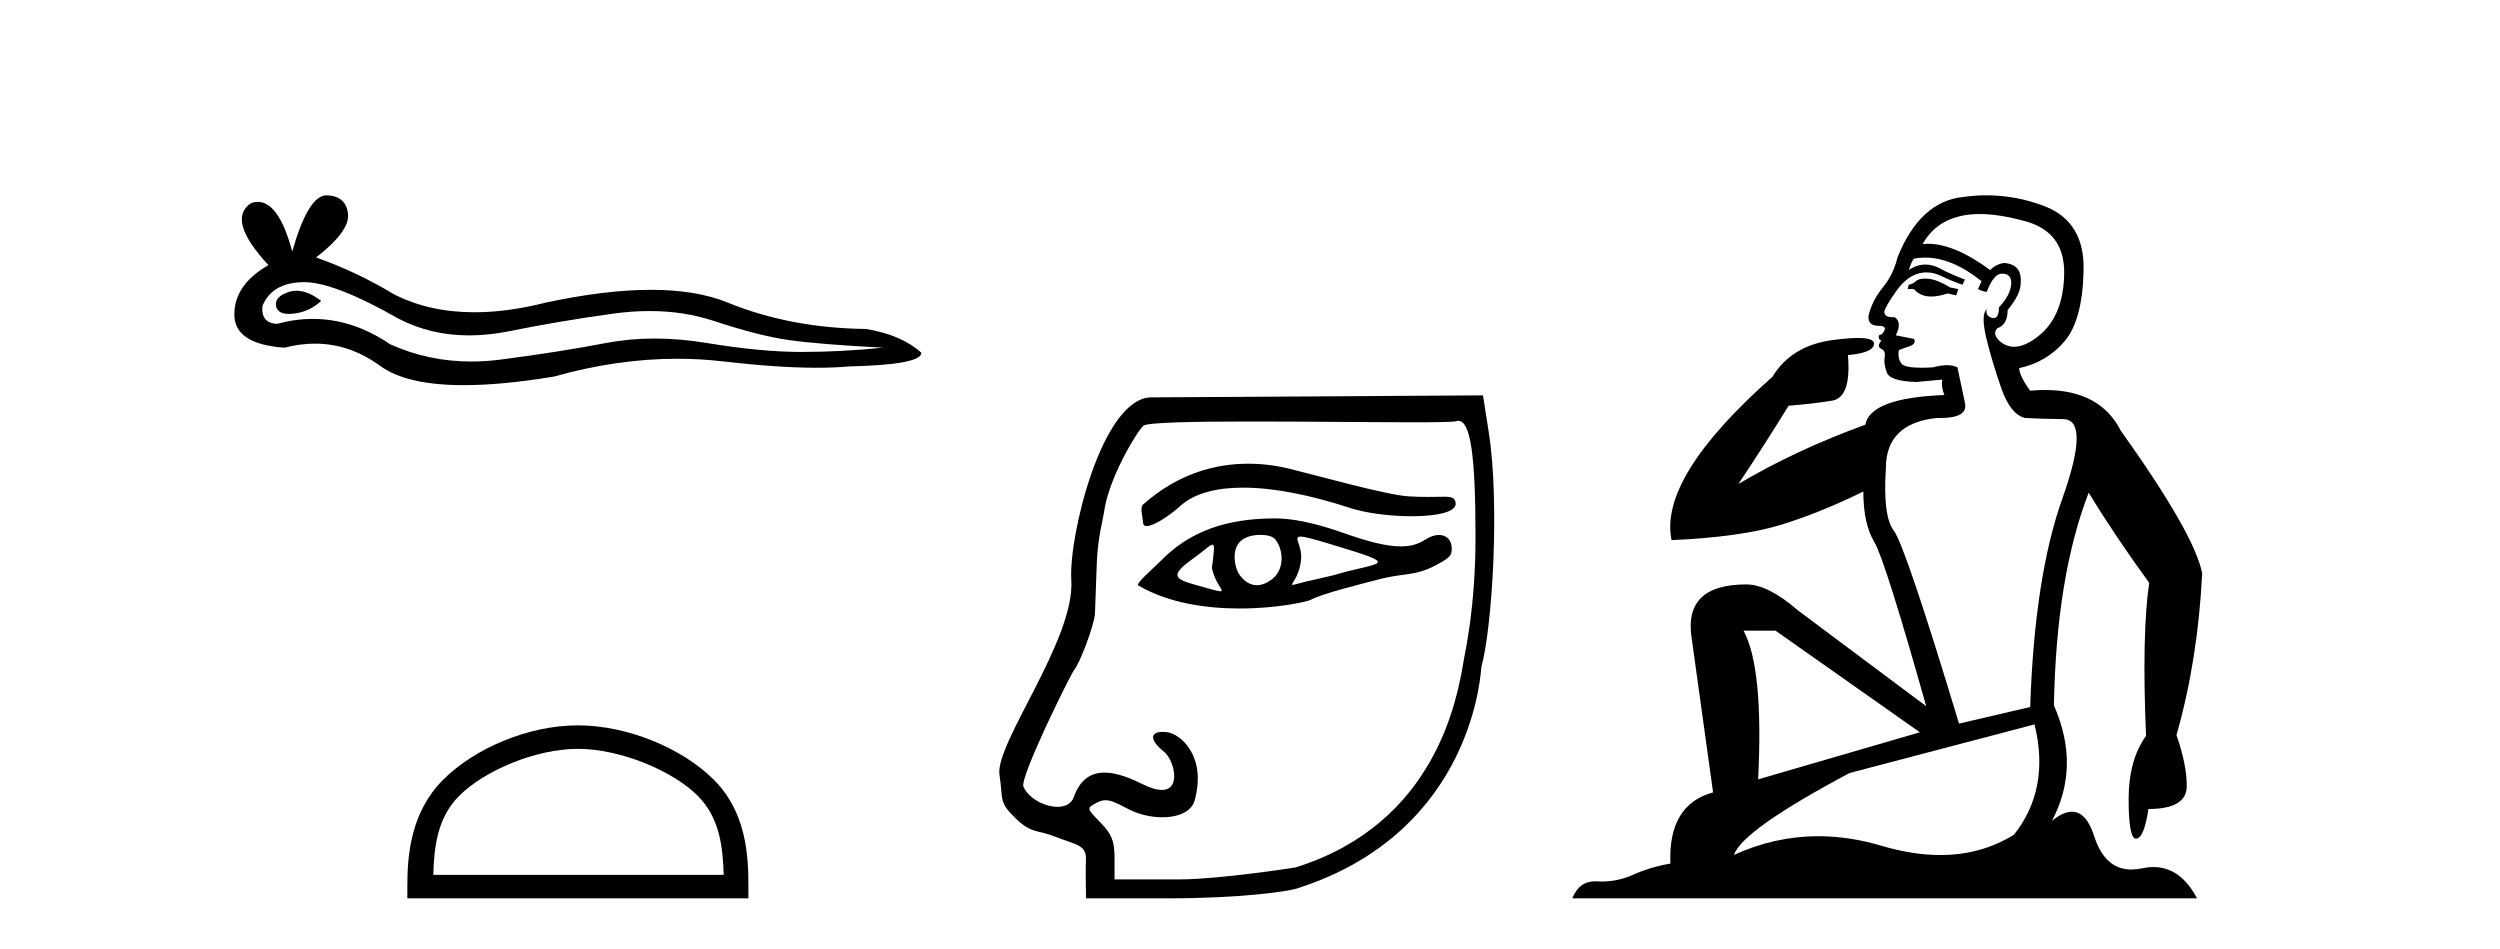 <?xml version='1.0' encoding='UTF-8' standalone='yes'?><svg xmlns='http://www.w3.org/2000/svg' xmlns:xlink='http://www.w3.org/1999/xlink' width='108.0' height='41.0' ><path d='M 12.807 12.56 Q 12.638 12.56 12.478 12.612 Q 11.853 12.814 11.926 13.218 Q 11.988 13.561 12.485 13.561 Q 12.576 13.561 12.68 13.549 Q 13.361 13.476 13.875 12.998 Q 13.301 12.56 12.807 12.56 ZM 13.126 12.188 Q 14.453 12.188 17.222 13.77 Q 18.611 14.489 20.268 14.489 Q 21.068 14.489 21.93 14.322 Q 24.1 13.88 26.49 13.549 Q 27.302 13.437 28.063 13.437 Q 29.543 13.437 30.83 13.862 Q 32.779 14.506 34.066 14.689 Q 35.353 14.873 38.148 15.02 Q 36.346 15.204 34.618 15.204 Q 32.889 15.204 30.536 14.818 Q 29.359 14.625 28.269 14.625 Q 27.18 14.625 26.177 14.818 Q 24.173 15.204 21.617 15.535 Q 20.978 15.618 20.361 15.618 Q 18.509 15.618 16.854 14.873 Q 15.247 13.777 13.517 13.777 Q 12.752 13.777 11.963 13.991 Q 11.264 13.954 11.338 13.218 Q 11.742 12.225 13.066 12.189 Q 13.096 12.188 13.126 12.188 ZM 14.109 8.437 Q 13.314 8.437 12.625 10.865 Q 12.049 8.721 11.139 8.721 Q 11.003 8.721 10.86 8.768 Q 9.756 9.467 11.595 11.453 Q 10.124 12.299 10.124 13.586 Q 10.124 14.873 12.294 15.02 Q 12.965 14.845 13.605 14.845 Q 15.104 14.845 16.431 15.811 Q 17.568 16.639 20.035 16.639 Q 21.68 16.639 23.916 16.271 Q 26.662 15.498 29.254 15.498 Q 30.237 15.498 31.198 15.609 Q 33.6 15.887 35.289 15.887 Q 36.057 15.887 36.677 15.83 Q 39.803 15.756 39.803 15.241 Q 38.958 14.469 37.413 14.211 Q 34.14 14.175 31.437 13.071 Q 30.085 12.52 28.122 12.52 Q 26.159 12.52 23.585 13.071 Q 21.925 13.49 20.493 13.49 Q 18.532 13.49 17.002 12.704 Q 15.42 11.747 13.655 11.122 Q 15.126 9.982 15.034 9.228 Q 14.942 8.474 14.133 8.437 Q 14.121 8.437 14.109 8.437 Z' style='fill:#000000;stroke:none' /><path d='M 24.964 32.35 C 26.776 32.35 29.044 33.281 30.142 34.378 C 31.102 35.339 31.228 36.612 31.263 37.795 L 18.718 37.795 C 18.753 36.612 18.879 35.339 19.839 34.378 C 20.937 33.281 23.152 32.35 24.964 32.35 ZM 24.964 31.335 C 22.814 31.335 20.501 32.329 19.145 33.684 C 17.754 35.075 17.597 36.906 17.597 38.275 L 17.597 38.809 L 32.331 38.809 L 32.331 38.275 C 32.331 36.906 32.227 35.075 30.836 33.684 C 29.48 32.329 27.114 31.335 24.964 31.335 Z' style='fill:#000000;stroke:none' /><path d='M 53.922 20.032 C 52.488 20.032 50.877 20.466 49.383 21.793 C 49.228 21.931 49.379 22.387 49.379 22.565 C 49.379 22.677 49.439 22.725 49.539 22.725 C 49.847 22.725 50.529 22.273 50.99 21.857 C 51.597 21.309 52.543 21.066 53.697 21.066 C 55.026 21.066 56.632 21.389 58.313 21.941 C 59.022 22.173 60.068 22.302 60.981 22.302 C 62.052 22.302 62.94 22.125 62.884 21.728 C 62.851 21.496 62.728 21.459 62.364 21.459 C 62.198 21.459 61.982 21.467 61.701 21.467 C 61.464 21.467 61.181 21.461 60.843 21.442 C 59.884 21.385 56.679 20.485 55.703 20.249 C 55.161 20.117 54.559 20.032 53.922 20.032 ZM 56.184 23.181 C 56.354 23.181 56.712 23.276 57.409 23.486 C 60.689 24.477 59.685 24.229 57.559 24.862 C 57.423 24.902 56.579 25.083 56.436 25.119 C 56.074 25.209 55.903 25.266 55.843 25.266 C 55.709 25.266 56.121 24.987 56.205 24.179 C 56.269 23.571 55.84 23.181 56.184 23.181 ZM 54.457 23.106 C 54.724 23.106 54.98 23.164 55.091 23.3 C 55.446 23.736 55.501 24.576 54.981 24.998 C 54.754 25.181 54.522 25.28 54.297 25.28 C 54.022 25.28 53.759 25.132 53.534 24.812 C 53.352 24.552 53.081 23.535 53.848 23.213 C 54.008 23.146 54.237 23.106 54.457 23.106 ZM 52.379 23.531 C 52.49 23.531 52.443 23.808 52.355 24.532 C 52.486 25.218 52.933 25.543 52.718 25.543 C 52.607 25.543 52.323 25.457 51.731 25.291 C 50.759 25.019 50.489 24.889 51.524 24.144 C 52.021 23.785 52.272 23.531 52.379 23.531 ZM 55.119 22.395 C 53.58 22.395 51.716 22.661 50.241 24.137 C 49.795 24.584 49.043 25.214 49.174 25.291 C 50.492 26.065 52.138 26.287 53.55 26.287 C 55.164 26.287 56.472 25.997 56.634 25.908 C 57.106 25.65 58.653 25.267 59.638 25.01 C 60.601 24.759 61.13 24.894 62.012 24.426 C 62.638 24.094 62.716 24.009 62.716 23.7 C 62.716 23.323 62.484 23.111 62.161 23.111 C 61.982 23.111 61.776 23.176 61.566 23.314 C 61.272 23.506 60.94 23.605 60.514 23.605 C 59.916 23.605 59.13 23.411 57.997 23.01 C 56.864 22.61 55.859 22.395 55.119 22.395 ZM 62.997 18.18 C 63.526 18.18 63.742 19.657 63.742 23.188 C 63.742 26.233 63.298 28.13 63.24 28.485 C 62.96 30.187 62.033 35.575 55.978 37.469 C 55.888 37.497 52.576 37.989 51.005 37.989 L 48.148 37.989 L 48.148 37.072 C 48.148 36.334 48.03 36.036 47.542 35.536 C 46.938 34.919 46.937 34.914 47.373 34.681 C 47.509 34.609 47.626 34.57 47.758 34.57 C 47.975 34.57 48.23 34.675 48.664 34.912 C 49.146 35.176 49.707 35.307 50.211 35.307 C 50.895 35.307 51.474 35.065 51.607 34.585 C 52.137 32.675 51.005 31.693 50.401 31.628 C 50.338 31.621 50.279 31.618 50.226 31.618 C 49.663 31.618 49.674 31.991 50.283 32.47 C 50.708 32.805 51.058 34.125 50.189 34.125 C 49.986 34.125 49.716 34.053 49.365 33.879 C 48.826 33.612 48.238 33.376 47.713 33.376 C 47.154 33.376 46.667 33.645 46.389 34.432 C 46.284 34.729 46.007 34.855 45.682 34.855 C 45.132 34.855 44.443 34.495 44.214 33.991 C 44.034 33.597 46.253 29.13 46.391 28.961 C 46.672 28.617 47.28 26.974 47.303 26.498 C 47.311 26.329 47.347 25.347 47.382 24.315 C 47.418 23.248 47.665 22.36 47.692 22.142 C 47.874 20.682 49.13 18.613 49.396 18.391 C 49.572 18.245 51.634 18.209 54.097 18.209 C 56.496 18.209 59.275 18.243 61.061 18.243 C 62.086 18.243 62.784 18.232 62.895 18.197 C 62.931 18.186 62.964 18.18 62.997 18.18 ZM 64.065 17.08 L 49.738 17.166 C 47.609 17.179 46.159 23.177 46.28 25.055 C 46.448 27.635 42.97 32.129 43.178 33.475 C 43.347 34.564 43.125 34.631 43.895 35.373 C 44.566 36.018 44.836 35.847 45.575 36.142 C 46.484 36.504 46.971 36.475 46.91 37.208 C 46.889 37.468 46.917 38.809 46.917 38.809 L 50.389 38.809 C 53.665 38.809 55.645 38.504 56.01 38.388 C 63.735 35.938 63.973 28.893 63.995 28.812 C 64.467 27.11 64.797 21.736 64.313 18.662 L 64.065 17.08 Z' style='fill:#000000;stroke:none' /><path d='M 83.158 12.036 Q 82.904 12.036 82.785 12.129 Q 82.648 12.266 82.46 12.3 L 82.409 12.488 L 82.682 12.488 Q 82.952 12.81 83.43 12.81 Q 83.739 12.81 84.134 12.676 L 84.51 12.761 L 84.595 12.488 L 84.254 12.419 Q 83.69 12.078 83.314 12.044 Q 83.231 12.036 83.158 12.036 ZM 85.517 9.246 Q 86.356 9.246 87.465 9.55 Q 89.207 10.011 89.173 11.839 Q 89.139 13.649 88.08 14.503 Q 87.486 14.98 87.009 14.98 Q 86.649 14.98 86.355 14.708 Q 86.064 14.401 86.286 14.179 Q 86.73 14.025 86.73 13.393 Q 87.294 12.71 87.294 12.232 Q 87.362 11.395 86.543 11.36 Q 86.167 11.446 85.979 11.668 Q 84.436 10.53 83.277 10.53 Q 83.166 10.53 83.058 10.541 L 83.058 10.541 Q 83.588 9.601 84.647 9.345 Q 85.038 9.246 85.517 9.246 ZM 83.164 11.128 Q 84.331 11.128 85.603 12.146 L 85.449 12.488 Q 85.689 12.607 85.825 12.607 Q 86.133 11.822 86.474 11.822 Q 86.918 11.822 86.884 12.266 Q 86.85 12.761 86.355 13.274 Q 86.355 13.743 86.127 13.743 Q 86.098 13.743 86.064 13.735 Q 85.757 13.649 85.825 13.359 L 85.825 13.359 Q 85.569 13.581 85.808 14.606 Q 86.064 15.648 86.457 16.775 Q 86.85 17.902 87.482 18.056 Q 87.977 18.09 89.139 18.107 Q 90.3 18.124 89.105 21.506 Q 87.892 24.888 87.704 30.542 L 84.63 31.26 Q 82.307 23.573 81.811 22.924 Q 81.333 22.292 81.47 20.225 Q 81.47 18.278 83.69 18.056 Q 83.754 18.058 83.815 18.058 Q 85.032 18.058 84.886 17.407 Q 84.749 16.741 84.561 15.87 Q 84.373 15.776 84.109 15.776 Q 83.844 15.776 83.502 15.87 Q 83.229 15.886 83.01 15.886 Q 82.297 15.886 82.153 15.716 Q 81.965 15.494 82.033 15.118 L 82.563 14.93 Q 82.785 14.811 82.682 14.64 L 81.897 14.486 Q 82.187 13.923 81.845 13.701 Q 81.796 13.704 81.752 13.704 Q 81.401 13.704 81.401 13.461 Q 81.47 13.205 81.897 12.607 Q 82.307 12.01 82.802 11.839 Q 83.015 11.768 83.229 11.768 Q 83.528 11.768 83.827 11.907 Q 84.322 12.146 84.783 12.3 L 84.886 12.078 Q 84.476 11.924 83.998 11.702 Q 83.565 11.429 83.169 11.429 Q 82.799 11.429 82.46 11.668 Q 82.563 11.326 82.682 11.173 Q 82.921 11.128 83.164 11.128 ZM 76.704 27.246 L 82.939 31.635 L 75.952 33.668 Q 76.192 28.851 75.321 27.246 ZM 87.892 31.294 Q 88.575 34.078 87.004 36.059 Q 85.586 36.937 83.821 36.937 Q 82.63 36.937 81.282 36.538 Q 79.892 36.124 78.553 36.124 Q 76.682 36.124 74.911 36.93 Q 75.252 35.871 79.898 33.395 L 87.892 31.294 ZM 85.817 8.437 Q 85.32 8.437 84.817 8.508 Q 82.939 8.696 81.965 11.138 Q 81.811 11.822 81.35 12.402 Q 80.872 12.983 80.718 13.649 Q 80.684 14.076 81.162 14.076 Q 81.623 14.076 81.282 14.452 Q 81.145 14.452 81.162 14.572 Q 81.179 14.708 81.282 14.708 Q 81.06 14.965 81.265 15.067 Q 81.47 15.152 81.418 15.426 Q 81.367 15.682 81.504 16.075 Q 81.623 16.468 82.785 16.502 L 83.912 16.399 L 83.912 16.399 Q 83.844 16.69 83.998 17.065 Q 80.803 17.185 80.581 18.347 Q 77.575 19.44 75.098 20.909 Q 76.14 19.354 77.268 17.527 Q 78.361 17.441 79.164 17.305 Q 79.984 17.151 79.83 15.34 Q 80.957 15.238 80.957 14.845 Q 80.957 14.601 80.264 14.601 Q 79.842 14.601 79.164 14.691 Q 77.387 14.93 76.567 16.28 Q 71.648 20.635 72.212 23.334 Q 75.201 23.197 76.892 22.685 Q 78.583 22.173 80.496 21.233 Q 80.496 22.634 80.974 23.42 Q 81.435 24.205 83.212 30.508 L 77.678 26.374 Q 76.38 25.247 75.44 25.247 Q 72.775 25.247 73.066 27.468 L 74.005 34.232 Q 72.058 34.761 72.161 37.306 Q 71.272 37.46 70.521 37.802 Q 69.872 38.082 69.21 38.082 Q 69.105 38.082 69.001 38.075 Q 68.954 38.072 68.908 38.072 Q 68.213 38.072 67.925 38.809 L 94.912 38.809 Q 94.2 37.457 93.026 37.457 Q 92.791 37.457 92.538 37.511 Q 92.295 37.563 92.077 37.563 Q 90.93 37.563 90.471 36.128 Q 90.132 35.067 89.509 35.067 Q 89.129 35.067 88.644 35.461 Q 89.89 33.104 88.729 30.474 Q 88.831 24.888 90.232 21.284 Q 91.342 23.112 92.845 25.179 Q 92.521 27.399 92.709 31.789 Q 91.957 32.831 91.957 34.522 Q 91.957 36.23 92.275 36.23 Q 92.279 36.23 92.282 36.23 Q 92.623 36.213 92.811 34.949 Q 94.468 34.949 94.468 33.958 Q 94.468 33.019 94.024 31.755 Q 94.946 28.527 95.134 24.769 Q 94.81 23.078 91.616 18.603 Q 90.723 16.848 88.344 16.848 Q 88.037 16.848 87.704 16.878 Q 87.26 16.28 87.226 15.904 Q 88.421 15.648 89.19 14.742 Q 89.959 13.837 90.01 11.719 Q 90.078 9.601 88.353 8.918 Q 87.107 8.437 85.817 8.437 Z' style='fill:#000000;stroke:none' /></svg>